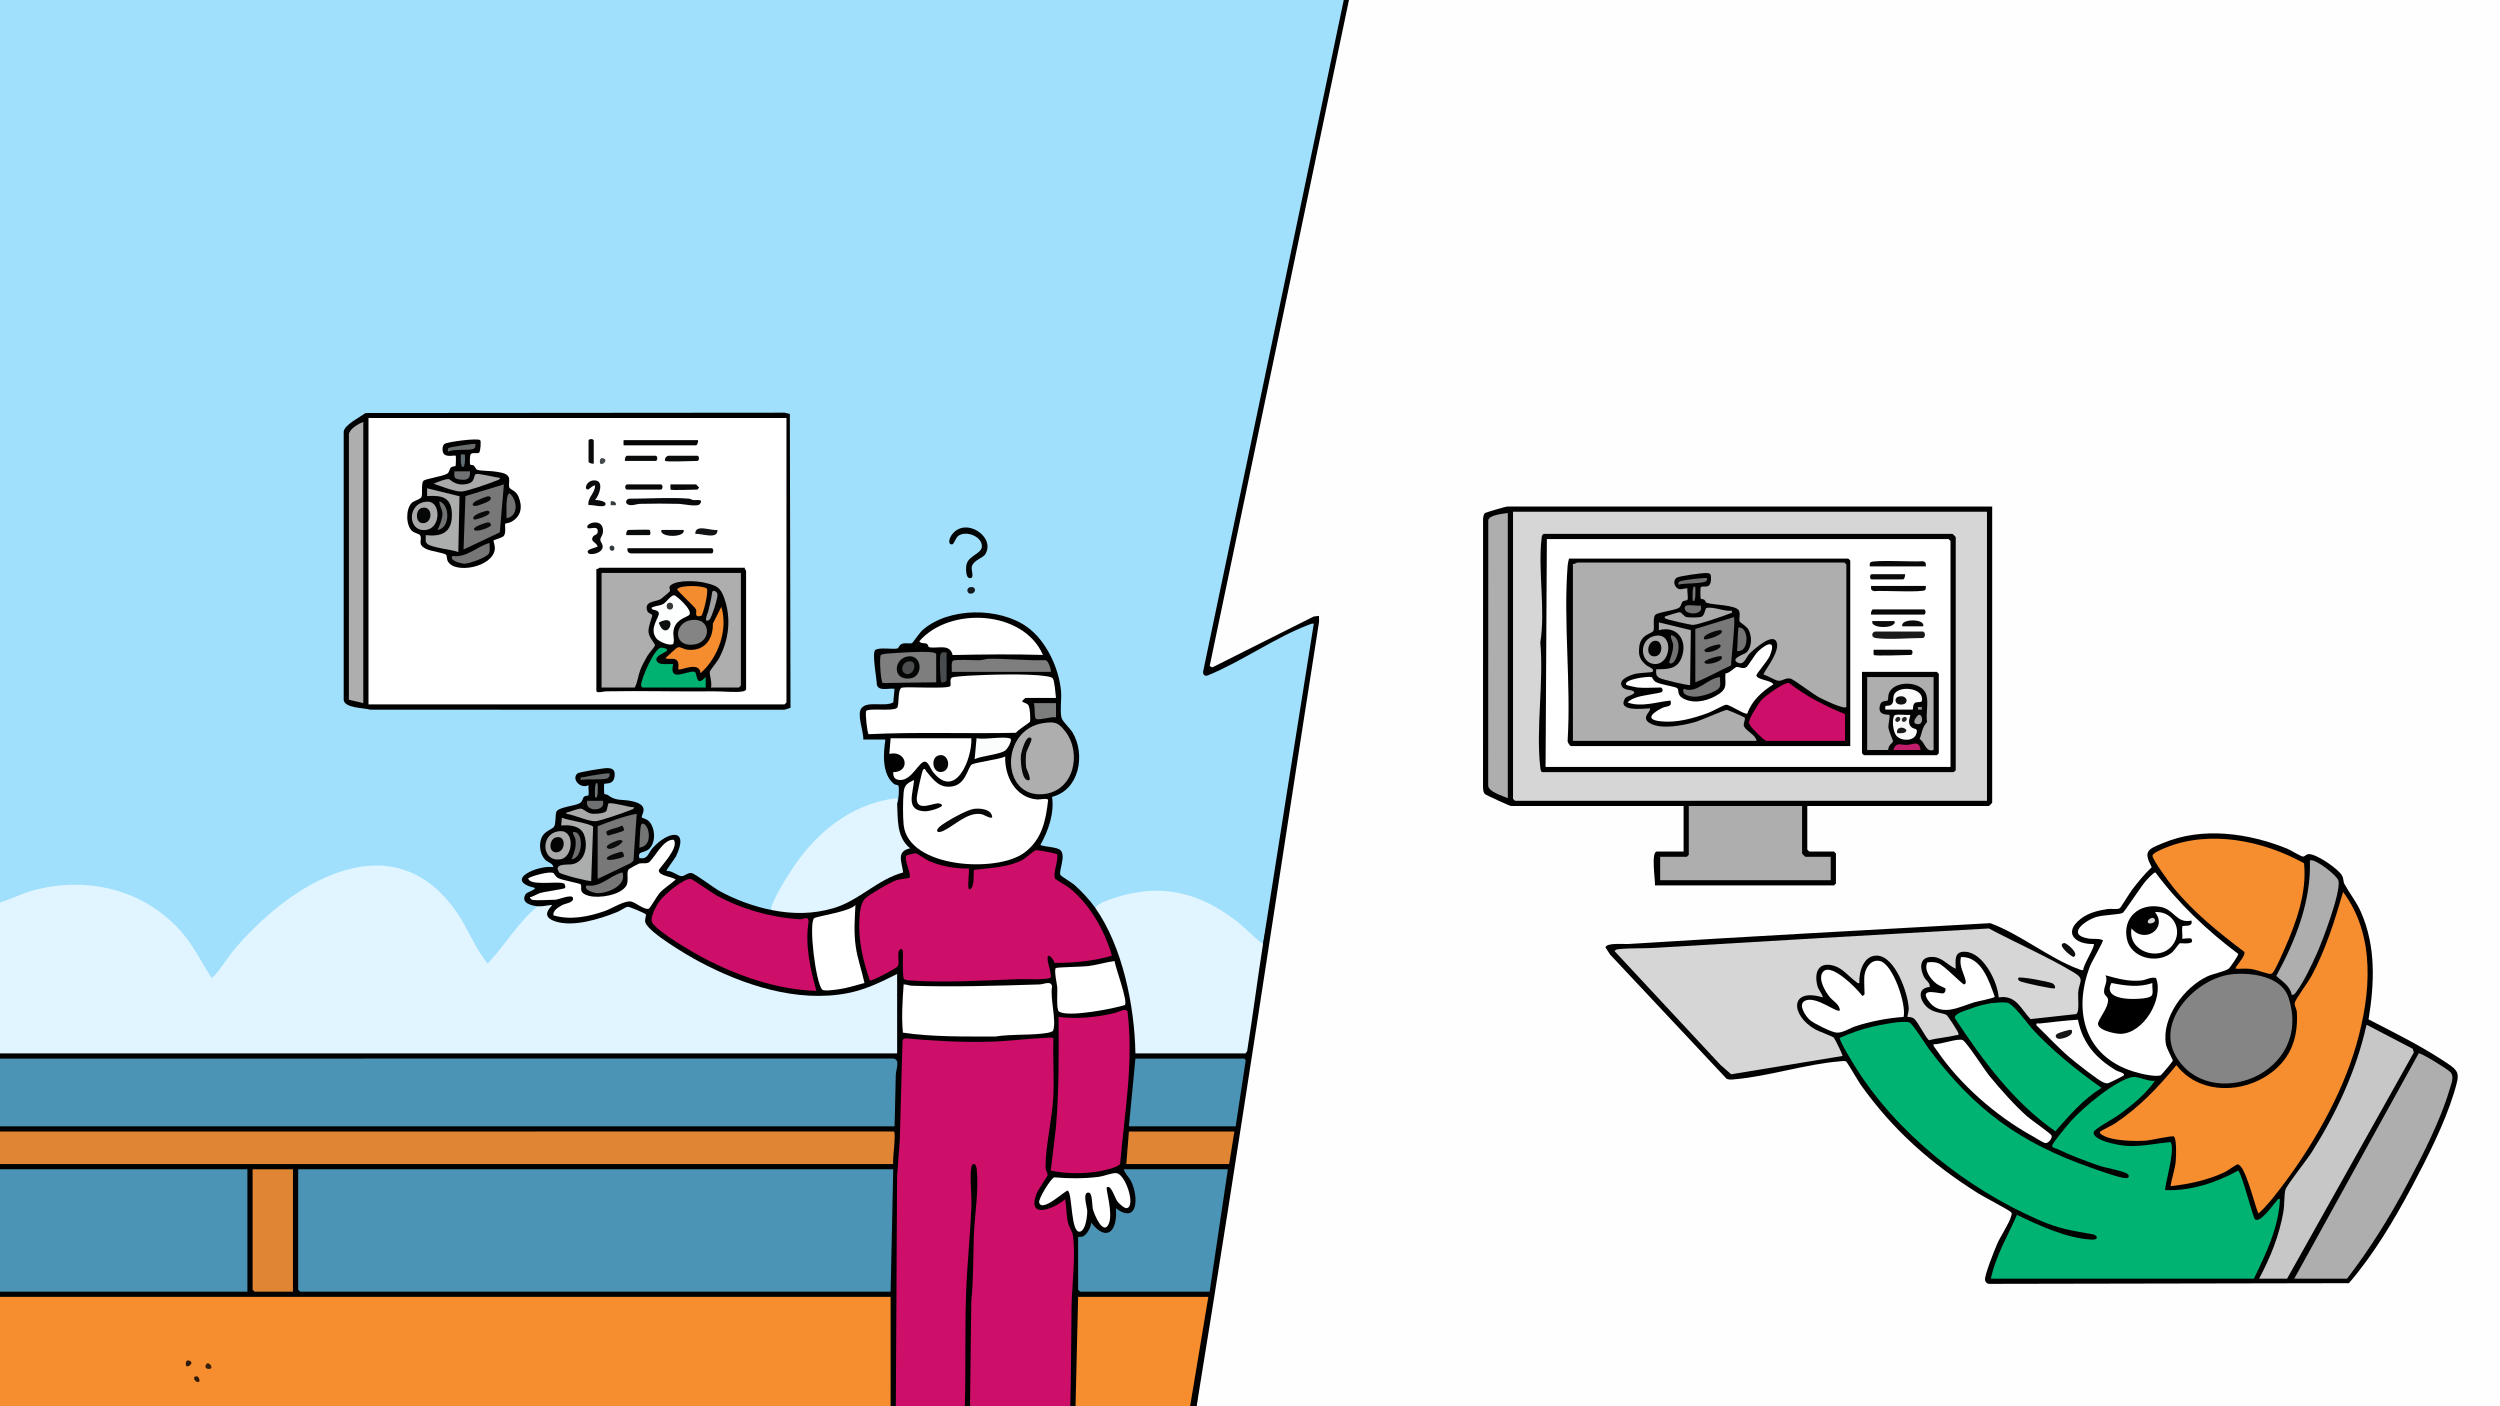 <?xml version="1.0" encoding="UTF-8"?>
<svg id="Layer_1" data-name="Layer 1" xmlns="http://www.w3.org/2000/svg" viewBox="0 0 3840 2160">
  <rect x="0" y="0" width="3840" height="2160" fill="#333333" stroke="none"/>
  <defs>
    <style>
      .cls-1 {
        fill: #070808;
      }

      .cls-2 {
        fill: #070707;
      }

      .cls-3 {
        fill: #c01d6a;
      }

      .cls-4 {
        fill: #f58c2e;
      }

      .cls-5 {
        fill: #0e0f0f;
      }

      .cls-6 {
        fill: #131b1e;
      }

      .cls-7 {
        fill: #010101;
      }

      .cls-8 {
        fill: #606e74;
      }

      .cls-9 {
        fill: #050606;
      }

      .cls-10 {
        fill: #2f1b09;
      }

      .cls-11 {
        fill: #d6d6d6;
      }

      .cls-12 {
        fill: #ce0f69;
      }

      .cls-13 {
        fill: #474c4f;
      }

      .cls-14 {
        fill: #232323;
      }

      .cls-15 {
        fill: #343637;
      }

      .cls-16 {
        fill: #f38c2e;
      }

      .cls-17 {
        fill: #727272;
      }

      .cls-18 {
        fill: #777;
      }

      .cls-19 {
        fill: #4b94b5;
      }

      .cls-20 {
        fill: #070708;
      }

      .cls-21 {
        fill: #f68d2e;
      }

      .cls-22 {
        fill: #030303;
      }

      .cls-23 {
        fill: #747475;
      }

      .cls-24 {
        fill: #08090a;
      }

      .cls-25 {
        fill: #969696;
      }

      .cls-26 {
        fill: #050506;
      }

      .cls-27 {
        fill: #0a0b0c;
      }

      .cls-28 {
        fill: #aaaaab;
      }

      .cls-29 {
        fill: #fbfcfc;
      }

      .cls-30 {
        fill: #aaa;
      }

      .cls-31 {
        fill: #e08533;
      }

      .cls-32 {
        fill: #00b272;
      }

      .cls-33 {
        fill: #090b0b;
      }

      .cls-34 {
        fill: #353b3e;
      }

      .cls-35 {
        fill: #757575;
      }

      .cls-36 {
        fill: #686b6c;
      }

      .cls-37 {
        fill: #a0a1a2;
      }

      .cls-38 {
        fill: #020101;
      }

      .cls-39 {
        fill: #7c7d7d;
      }

      .cls-40 {
        fill: #080909;
      }

      .cls-41 {
        fill: #090a0b;
      }

      .cls-42 {
        fill: #c7c7c7;
      }

      .cls-43 {
        fill: #797979;
      }

      .cls-44 {
        fill: #060606;
      }

      .cls-45 {
        fill: #00b373;
      }

      .cls-46 {
        fill: #020202;
      }

      .cls-47 {
        fill: #0b0c0c;
      }

      .cls-48 {
        fill: #070809;
      }

      .cls-49 {
        fill: #848484;
      }

      .cls-50 {
        fill: #6f6f6f;
      }

      .cls-51 {
        fill: #37200a;
      }

      .cls-52 {
        fill: #0b0b0b;
      }

      .cls-53 {
        fill: #fff;
      }

      .cls-54 {
        fill: #090a0a;
      }

      .cls-55 {
        fill: #acadad;
      }

      .cls-56 {
        fill: #333a3d;
      }

      .cls-57 {
        fill: #040404;
      }

      .cls-58 {
        fill: #a0e0fc;
      }

      .cls-59 {
        fill: #fafafa;
      }

      .cls-60 {
        fill: #6e7071;
      }

      .cls-61 {
        fill: #080808;
      }

      .cls-62 {
        fill: #4b4d4e;
      }

      .cls-63 {
        fill: #727779;
      }

      .cls-64 {
        fill: #101010;
      }

      .cls-65 {
        fill: #7e7e7e;
      }

      .cls-66 {
        fill: #e0f5ff;
      }

      .cls-67 {
        fill: #282828;
      }

      .cls-68 {
        fill: #858585;
      }

      .cls-69 {
        fill: #fefefe;
      }

      .cls-70 {
        fill: #434a4d;
      }

      .cls-71 {
        fill: #6a6d6e;
      }

      .cls-72 {
        fill: #080809;
      }

      .cls-73 {
        fill: #747474;
      }

      .cls-74 {
        fill: #d5d5d5;
      }

      .cls-75 {
        fill: #030404;
      }

      .cls-76 {
        fill: #a2a2a2;
      }

      .cls-77 {
        fill: #121314;
      }

      .cls-78 {
        fill: #787879;
      }

      .cls-79 {
        fill: #0a0a0a;
      }

      .cls-80 {
        fill: #fbfbfb;
      }

      .cls-81 {
        fill: #aeaeae;
      }

      .cls-82 {
        fill: #191919;
      }

      .cls-83 {
        fill: #787878;
      }

      .cls-84 {
        fill: #adadad;
      }

      .cls-85 {
        fill: #090909;
      }

      .cls-86 {
        fill: #1a1a1a;
      }

      .cls-87 {
        fill: #fdfefe;
      }

      .cls-88 {
        fill: #161616;
      }

      .cls-89 {
        fill: #0e0e0e;
      }

      .cls-90 {
        fill: #030505;
      }

      .cls-91 {
        fill: #737474;
      }

      .cls-92 {
        fill: #6d6f70;
      }

      .cls-93 {
        fill: #707172;
      }

      .cls-94 {
        fill: #767677;
      }

      .cls-95 {
        fill: #fdfdfd;
      }

      .cls-96 {
        fill: #060707;
      }
    </style>
  </defs>
  <path class="cls-69" d="M2072,0h1768v2160h-2002l6.67-57.74c59.48-384.12,118.6-767.94,177.37-1151.44-52.65,23.88-105.03,49.67-157.13,77.37-5.54,1.76-11.08-1.73-10.36-7.86L2067.65,1.66l4.35-1.66Z"/>
  <path class="cls-58" d="M2064,0l2.48,1.16c-70.87,344.45-142.29,688.74-214.26,1032.86,50.85-24.87,101.83-50.35,152.96-76.43,2.55-3.25,16.05-4.32,15.49-.51-24.07,164.74-48.75,329.5-80.68,492.92l-7.08-.3c-64.68-68.93-160.05-103.88-246.32-54.58l-4.61-1.12-5.45-.67c-13.68-19.49-31.88-33.67-50.93-47.2.42-11.45,1.12-22.97,2.08-34.56-6.91-5.4-16.15-8.32-27.74-8.75l-4.86-4.07c12.19-24.4,18.2-49.91,18.04-76.52,49.23-16.96,52.1-79.4,17.16-111.9-4.02-4.81-4.8-10.87-4.9-16.88,5.67-52.78-17.7-116.01-69.39-137.89-50.99-21.59-122.12-13.19-153.6,35.88-13.32-.27-15.92,1.42-25.42,8.93-10.15-.64-20.14-.26-29.95,1.15-2.07,2.46,2.86,50.21,5.08,51.58,8.07.57,16.07,1.42,23.98,2.56,3.38,14.75,2.27,31.71-17.16,30.19-22.42-3.69-33.86,1.13-34.31,14.47l5.29,31.6-3.92,4.09,2.25-4c6.7-1.25,28.73-1.8,31.75,4l3.53,3.5c-2.53,20.91-5.73,54.93,18.09,63.72,4.65,4.75,5.15,30.58-3.62,30.78-2.1-.46-3.64-1.65-4.45-3.56-91.51,12.71-151.93,89.56-187.55,167.56-1.24.78-2.5,1.49-3.85,1.94-17.74,6-91.73-32.84-111.6-49.8-8.07-6.53-11.12-6.19-19.9-.96-6.91,1.59-29.27-7.83-30.27-13.62,45.8-63.79,5.2-61.09-27.79-14.64-13.13,5.62-20.69-5.84-10.21-14.58,26.42-5.19,22.8-41.1.24-49.24,1.16-5.81,1.42-11.3.78-16.45-11.88-6.06-25.31-9.34-40.3-9.85-15.48-5.19-26.55-15.11-15.39-30.59,12.21,2.15,19.25-16.01,5.29-16.43-6.24-.19-39.02,4.94-43.8,7.4-6.43,3.31,6.24,16.64,13.16,11.76,8.52,3.01,8.96,23.32-2.34,23.7-6.19,10.7-17.64,16.74-34.36,18.13l-7.13,3.31c.17,11.13-2.37,20.2-7.63,27.2-18.94,7.27-22.62,27.35-10.66,42.45,20.54,11.72,14.94,18.7-6.86,19-6.59.48-37.03,11.42-24.69,18.15,18.18,6.4,22.38,11.85,1.97,20.81-5.32,8.65,6.31,11,13.08,12.03l2.26,4.27-2.65,7.47c-22.98,23.78-44.45,48.96-64.39,75.54-7.7,11.48-15.82,8.73-24.39-8.24l-27.91-49.97c-104.3-176.56-295.25-34.79-374.5,84.74-5.33,5.82-10.53,4.17-14.24-3.19-19.46-33.93-37.86-65.02-68.95-89.92-69.76-55.87-163.57-57.03-242.16-20.33l-6.81-2.12V0h2064Z"/>
  <path class="cls-66" d="M826,1392c4.14-6.1,27.4-9.44,24.03,2.27-2.64,2.84-8.33,9.45-4.28,12.77,23.88,19.58,91.05-3.23,115.89-17.67,12.31,1.2,39.79,7.93,33.22,24.14,2.04,14.42,60.36,49.44,75.26,56.88,96.34,48.04,198.75,83.34,299.95,25.12l7.93.49,4,1.85c.06,39.24.02,78.48-.11,117.75l-3.89,2.4c-.16,1.61-.79,4-1.93,4-452.09,1.31-921.37,1.31-1373.57,0l-2.51-4v-232c16.89-4.67,32.23-13.09,49.16-17.84,83.91-23.51,173.65-2.05,230.89,64.79,17.97,20.98,29.86,46.16,44.97,69.05,3.7.92,26.59-33.52,31.03-38.94,84.75-103.37,245.01-207.34,345.57-61.68,17.44,25.27,27.92,55,47.37,78.59,26.89-28.11,46.37-63.21,77-87.96Z"/>
  <path class="cls-21" d="M0,1992c.16-1.6.79-4,1.92-4,450.96-1.29,917.56-.5,1367.95,1.43l2.13,4.41v163.75s-4.01,2.41-4.01,2.41H0v-168Z"/>
  <path class="cls-7" d="M2072,0l-213.94,1023.03,4.01,2.11,155.87-78.2,8.05-.95.09,9.06c-63.05,401.58-122.69,803.79-188.08,1204.94h-10l-3.64-2.48c9.1-54.59,18.2-109.19,27.3-163.81l4.34-1.71-1.38,4h-196.19l-2.43-4,3.95,1.95c-1.3,54.56-2.6,109.14-3.9,163.74l-4.06,2.31h-8c-.92-4.64-1.76-9.28-2.33-13.96s-1.08-9.29-1.07-13.93c.13-67.56.91-134.77,5.02-201.04.97-18.85-.56-35.31-8.95-51.65-1.42-10.11-2.9-19.94-4.45-29.48-55.82,34.61-57.35-9.71-26.82-45.59-4.31-13.03-4.74-27.26-1.29-42.69,9.96-54.02,12.21-110.1,9.3-163.95-73.56,6.56-148.2,9.69-222.33,1.23-9.31,184.24-11.44,371.31-11.07,558.61l-4.01,2.45h-8v-168.01s-1368,.01-1368,.01v-8l1.4-4h376.12l2.47,4-4-1.39v-184.18l4-2.43-1.4,4H2.47l-2.47-4v-8l1.93-4h1364.47c1.93-1.29,5.04-40.8,3.27-42.03l-1367.16.03-2.52-4v-8l1.92-4h1368.2c.52-31.82,1.43-65.61,3.64-95.27-456.55-.97-913.63-1.21-1371.25-.73l-2.51-4v-8h1378v-122c-24.66,12.43-48.08,23.98-75.59,29.41-77.86,15.36-161.58-12.49-229.76-49.07-16.77-9-75.03-43.17-81.22-58.95-2-5.1,1.94-10.92.36-13.17-.88-1.24-25.24-11.92-27.81-11.39-3.64.75-11.36,6.23-16.05,8.1-26.68,10.64-67.86,23.83-95.91,14.04-24.48-8.54-2.7-23.97-4.02-24.96-7.59.5-14.15,2.63-22,1.98-9.72-.8-26.27-4.83-18.98-17.99,2.29-4.12,12.64-5.59,14.96-9.98-50.24-12.1,5-35.92,28-32.04-.72-6.39-8.18-6.56-13.05-11.93-7.96-8.77-9.6-24.05-4.48-34.61,4.3-8.87,16.47-12.2,18.52-15.48,3.08-4.91,1.76-17.04,3.43-22.57,2.35-7.78,28.68-9.21,36.21-13.79,4.76-2.9,3.92-7.3,6.41-9.66,2.13-2.03,6-1.53,6.67-2.24,1.47-1.56-.35-12.35.3-15.72-11.77,6.52-26.95-8.96-17.02-18.04,2.29-2.09,40.91-8.32,46.06-8.16,9.1.28,12.11,3.83,10.92,13.02-1.74,13.37-14.37,9.77-15.86,11.26-.55.55-.39,14.97.25,15.61s3.88.26,5.43,1.53c11.92,9.82,22.02,6.08,36.68,9.32,30.21,6.69,12.82,21.77,15.58,25.34.34.45,6.72,1.92,10.08,5.01,10.86,10.01,11.88,34.63-.19,44.01-7.28,5.66-16.61,1.94-13.92,13.07,13.04,2.78,13.68-7.78,20.04-14.95,23.67-26.66,57.51-32.44,36.32,12.32-1.7,3.6-15.71,21.16-14.36,22.62,7.45-1.39,17.5,7.89,22.99,7.87,4.58-.01,9.72-5.79,15.2-4.84s33.7,22.47,42.46,27.33c24.31,13.49,54,24.36,81.34,29.66l7.73-2.67c57.84,11.71,108.2-7.7,153.84-41.69,11.55-7.98,23.86-13.16,36.93-15.53-6.18-11.51-8.56-29.47,5.42-37.22-14.27-16.17-16.64-42.59-15.76-63.45l3.84-3.44c2.57-5,3.36-22.36,2.13-26.76-.54-1.92-4.99-1.4-7.13-3.16-18.54-15.2-16.26-46.38-13-68.08h-34c.74-12.68-10.21-37.93-2.94-47.96,8.8-12.14,36.13-1.63,49.06-9.19l1.87-20.84c-8.48-1.43-23.84,4.4-27.1-5.9-.06-8.78-7.97-49.72-2.45-53.69,6.46-4.65,27.01-.46,34.13-2.39,1.98-.54,2.44-5.59,7.27-7.17,5.3-1.73,10.51.14,14.75-.81,1.26-.28,11.65-15.92,16.35-20.09,40.02-35.54,118.19-35.57,160.88-4.79,29.11,20.99,48.55,62.62,51.93,98.07,1.16,12.23-1.97,30.69.73,41.27,1.46,5.71,13.38,16.44,17.15,22.85,19.94,33.87,10.42,88.03-31.65,98.66,3.71,25.15-5.65,51.93-17.98,73.95,7.19,3.14,25.97,2.89,30.97,8.05,8.84,9.13-3.32,31.67-.09,37.94,1.1,2.14,17.05,11.47,21.14,15.01,10.78,9.32,23.75,23.44,31.98,35.02,1.56.45,3.08.98,4.46,1.74,15.03,8.33,38.22,76.68,43.6,96.1,5.68,20.48,23.69,107.27,16.52,122.2-.68,1.41-1.6,2.7-2.59,3.96-.01-1.56.41-3.97,1.38-4,49.15-1.28,103.06-1.61,152.28,0,7.83-1.37,12.94-.03,15.34,4l-2.08-1.67c7.32-49.76,15.37-100.36,24.14-151.78l4.94-14.55c25.65-163.99,51.9-328.06,78-491.98-2.85-.56-4.91.64-7.41,1.57-50.71,19-103.56,56.65-154.55,77.53-5.04,2.38-8.68-.37-7.97-5.86L2064,0h8Z"/>
  <path class="cls-19" d="M0,1626l1371.1-.1c12.63.32,5.08,16.74,4.82,25.01-.83,26.35-.91,52.77-1.91,79.09H0v-104.01Z"/>
  <path class="cls-12" d="M1376,2160l1.92-353.08,4.16-55.84,4.21-153.8,3.8-2.45c42.79,3.97,85.96,6.3,129,5.25,29.85-.73,60.08-4.9,89.85-6.17,2.34-.1,8.81-.77,9.1,1.24-1.02,29.19,1.25,58.66-.06,87.83-1.57,34.84-12.24,77.52-12.01,110.04.03,4.59,3.48,9.31,3.25,11.98-.14,1.69-14.51,21.94-16.96,28.26-15.69,40.4,26.36,23.94,43.72,8.74,2.32,11.92,1.65,24.63,4.57,36.45,1.67,6.74,6.43,13.01,7.33,18.67,4.8,30.34-1.5,78.38-1.98,109.8-.78,51.03-.54,102.08-1.9,153.08h-154l-3.97-1.43c1.21-23.58-.13-23.1-4.03,1.43h-106Z"/>
  <rect class="cls-19" y="1796" width="380" height="188"/>
  <path class="cls-31" d="M0,1738l1372.85-.03c4.3.64-2.51,44.23-.84,50.05H0v-50.01Z"/>
  <polygon class="cls-21" points="1652 2160 1656 1992 1856 1992 1828 2160 1652 2160"/>
  <path class="cls-38" d="M1490,2160h-8c1.52-57.56,0-115.54,1.92-173.08,1.47-44.35,6.39-89.37,8.16-133.84.7-17.47-2.86-44.44-.07-60.07,1.37-7.68,7.13-6.59,8.08,1.89,3.71,33.2-2.89,68.81-4.18,102.01-1.31,33.94-.49,68.35-4,102l-1.92,161.08Z"/>
  <path class="cls-7" d="M3638.12,1565.82c37.61,19.32,76.11,38.4,111.71,61.35,28.79,18.56,29.56,18.74,19.09,52.76-14.31,46.49-40.93,98.99-63.88,142.12-27.61,51.9-58.74,104.3-97.08,148.92l-552.96,1.04c-3.21-.23-5.33-2.77-5.98-5.77-1.4-6.49,14.82-46.81,18.63-55.58,5.03-11.56,19.01-32.51,21.5-42.63.56-2.3,1.54-3.59-.03-6.04s-43.6-24.5-50.95-29.15c-72.24-45.74-130.01-96.37-179.8-166.2-3.91-5.49-20.92-35.12-22.77-36.2-2.45-1.43-7.33-.4-10.33-.15-51.41,4.17-109.1,23.02-160.52,27.48-4.29.37-8.62,1.15-12.72-.8l-179.05-190.93-6.94-10.87c1.65-7.57,28.09-4.74,34.94-5.17,185.12-11.68,370.25-21.54,556.07-32.03,45.02,16.32,91.52,54.39,135.51,70.49,2.42.88,4.64,2.18,7.35,1.5-.55-7.1,19.1-37.1,16.08-39.94-28.53.85-47.65-17.33-19.83-38.84,11.8-9.12,26.53-12.72,41.07-14.93,5.44-.83,14.93,1.17,18.79-1.21,1.47-.91,15.51-24.09,19.18-28.82,9.24-11.93,18.8-23.82,29.86-34.17-13.44-25.19-5.74-27.45,16.97-37,60.93-25.62,131.63-15.55,191.31,8.62,5.38,2.18,20.47,11.74,23.99,11.99,2.57.18,4.84-3.19,7.8-3.66,11.54-1.81,45.77,22.29,51.78,32.1,3.26,5.31,2.13,10.04,4.2,13.8,8.04,14.65,18.2,26.88,25.22,42.78,23.27,52.68,20.95,109.39,11.78,165.17Z"/>
  <path class="cls-7" d="M3060,778v455c0,.35-4.65,5-5,5h-279v67c0,.21,2.79,3,3,3h38c.21,0,3,2.79,3,3v46c0,.21-2.79,3-3,3h-275c.85-7.19-6.6-52,3-52h41v-70h-265c-2.17,0-37.89-16.53-39.59-17.88-3.41-2.74-3.17-7.17-3.49-11.03l.08-412.12c.45-3.06.44-7.14,3.37-9.1,1.53-1.03,31.88-9.86,33.63-9.86h745Z"/>
  <path class="cls-89" d="M3170.98,1448.48c2.68-.27,24.11,16.36,13.99,21.51-5.01-1.54-27.19-20.16-13.99-21.51Z"/>
  <path class="cls-66" d="M1940,1450c-8.57,54.77-15.68,109.85-24.37,164.63l-2.63,3.37h-169c-1.18-72.06-19.64-164.34-62-224,7.13-7.58,20.27-11.68,30.08-14.92,71.15-23.51,131.41-8.23,188.87,36.98,13.55,10.66,24.94,23.94,39.05,33.95Z"/>
  <path class="cls-7" d="M561.42,634.42l643.7-.53,8.08,1.92,1,451.39-9.08,2.92-636.19-.04c-10.55-3.01-39.55-2.3-41.03-14.97v-412.21c1.39-10.63,24.98-22.03,33.53-28.48Z"/>
  <path class="cls-66" d="M1186,1398c-2.86-3.46-1.09-5.38.2-8.68,6.11-15.64,18.55-36.02,27.76-50.36,37.53-58.45,91.68-104.25,163.01-112.99,1.95.08.91,5.87,1.03,8.03,1.31,24.39-1.24,51.82,19.99,69.01-21.98,4.83-12.63,20.83-10.8,37.08-40.22,10.98-67.19,43.17-107.2,54.91-31.41,9.22-62.06,9.2-93.99,3.01Z"/>
  <path class="cls-90" d="M1479.52,810.43c20.68-2.99,46.22,19.26,34.26,40.34-3.84,6.77-17.98,9.06-20.97,19.17-1.56,5.27,3.95,16.79-1.83,18.04-8.09,1.75-7.54-15.54-6.5-20.53,3.01-14.49,23.54-16.5,23.69-28.4.19-15.08-24.26-24.67-36.12-16.01-4.06,2.97-6.76,12.41-9.06,12.96-10.73,2.54-3.45-22.67,16.54-25.56Z"/>
  <path class="cls-6" d="M1489.21,902.19c9.42-2.94,11.52,7.3,3.44,9.5-7.26,1.97-9.16-7.71-3.44-9.5Z"/>
  <path class="cls-10" d="M286.01,2097.99c-.86-.86-1.93-10.53,4.97-7.97,7.71,2.86-1.68,11.26-4.97,7.97Z"/>
  <path class="cls-51" d="M323.99,2101.99c-.86.86-10.53,1.93-7.97-4.97,2.86-7.71,11.26,1.68,7.97,4.97Z"/>
  <path class="cls-10" d="M305.99,2121.99c-3.86,3.86-12.35-6.35-4.96-7.98,4.21-.93,6.41,6.52,4.96,7.98Z"/>
  <path class="cls-19" d="M1372,1796l-4,188H461c-.21,0-3-2.79-3-3v-185h914Z"/>
  <path class="cls-12" d="M1623.74,1312.25c2.43,9.52-7.35,30.21-2.76,37.78.71,1.17,18.67,11.32,23.04,14.95,31.09,25.81,52.54,64.49,63.91,102.94-28.25,8.49-58.88,11.15-87.97,11.11-2.63-7.75-12.73-18.33-10.63-3.43,1.14,8.1,5.04,16.67,4.82,25.21-1.31,4.99-42.02,2.83-49.23,3.11-52.28,2.08-113.99,5.75-166,2.17-2.46-.17-10.34-.62-10.99-3.42-1.72-7.32-.95-30.57-.94-39.68,0-1.86-.67-6.58-3.95-4.97-6.5,3.2-.47,20.04-4.04,25.97-2.03,3.37-40.54,23.83-42.96,22.02-10.21-29.84-17.79-61.12-16.01-92.99.58-10.42,1.44-25.74,8.99-33.01,6.64-6.41,38.82-25.08,47.91-28.08,4.38-1.44,19.61-2.96,20.17-3.82,3.35-5.15-9.02-27.45-4.83-33.86.41-.62,12.68-3.99,14.45-3.7,1.95.32,15.05,9.66,19.94,11.81,18.88,8.31,40.83,12.08,61.37,11.63,1.53,4.04-3.19,32.16,1.01,32.03,8.84-.83,5.66-28.46,7.07-29.93,24.76-3.19,51.22-3.39,73.98-15.01,6.18-3.15,17.49-14.56,21.03-15.12,3.46-.54,31.73,4.9,32.63,6.29Z"/>
  <path class="cls-19" d="M1886,1796l-28,188h-199c-.21,0-3-2.79-3-3v-81c0-.4,5.04.39,7.88-1.06,5.93-3.03,12.12-14.18,12.14-20.94,25.29,31.94,40.93,10.83,38-22,33.72,25,35.14-16.87,23.73-40.75-3.37-7.07-9.46-12.06-11.75-19.25h160Z"/>
  <path class="cls-12" d="M1613.99,1797.97l8-66.98c4.81-56.21,4.24-112.58,4-169,28.5,3.63,57.36.62,85.27-5.73,6.98-1.59,20.04-9.64,20.75-1.27,9.35,77.78-4.78,155.06-11.46,232.56-2.84,6.09-30.02,11.38-37.57,12.43-22.6,3.12-46.74,2.84-68.99-2Z"/>
  <path class="cls-53" d="M1543.99,1162c-1.02,30.62,15.86,63.27,49.05,65.99,4.21.35,16.59-2.69,16.87.97-3.59,31.93-9.58,60.98-36.91,81.03-42.36,31.08-177.84,23.47-185.01-42.98-1.29-11.97-1.23-37.99.02-50.01,1.24-11.9,6.02-14.07,15.97-19.01-1.16,20.48-14.27,47.33,17.02,48.16,7.48.2,36.63-8.27,21.8-12.05-7.98-2.04-35.8,14.63-34.65-8.8.24-4.97,7.97-41.5,9.88-43.31,3.13-2.97,3.68,1.52,4.55,2.54,11.23,13.02,19.77,26.73,40.32,23.35,20.77-3.42,23.57-29.14,29.56-33.43,4.79-3.43,42.79-7.91,51.53-12.45Z"/>
  <path class="cls-12" d="M1253.99,1521.99c-60.01-1.8-121.39-23.05-174.04-50.95-16.73-8.86-69.52-39.5-78.07-53.94-4.42-7.46,6.99-27.33,12.12-34.1,6.67-8.8,36.16-34.03,46.88-33.02,2.68.25,32.45,21.38,39.08,25.06,38.59,21.39,84.93,34.38,129.04,36.97,4.77.28,11.85-5.85,13.1,3.05-5.91,35.96,2.32,72.46,11.9,106.93Z"/>
  <path class="cls-53" d="M1622,1072h-47c-.35,0-4.96,4.65-4.96,5,.02,2.11,7.35,2.57,9.65,6.31,2.46,3.99,3.42,20.77,2.34,25.28-.32,1.33-19.13,12.81-21.45,17-75.4,1.63-151.16-1.51-226.31,2.13-2.18-1.37-5.31-30.45-4-35.44,3.25-5.21,39.72.68,47.28-4.71,4.41-3.15.35-28.81,7.7-31.33,10.12-1.81,71.5,2.44,74.48-2.53,1.76-2.95-2.3-11.59,3.54-13.46,2.37-.76,19.4-2.11,23.65-2.35,29.27-1.7,92.26-3.58,119.54.63,2.82.44,8.99,1.39,10.56,3.44,3.12,4.07,4.03,23.78,4.98,30.02Z"/>
  <path class="cls-53" d="M1388.01,1512.01c4.44.03,8.4,1.93,12.9,2.08,64.28,2.14,131.96-.03,196.17-2.01,6.63-.2,17.19-6.31,18.92,2.92-3.49,17.94,6.95,51.91,1.72,67.72-1.16,3.51-16.05,4.83-20.74,5.26-22.52,2.07-45.62.57-67.9,4.1-47.39-.12-95.84.93-142.21-5.96-2.31-24.59-.57-49.52,1.14-74.12Z"/>
  <path class="cls-19" d="M1898,1730h-164l10-104h167c.67,0,3.18,2.61,2.18,4.09l-15.18,99.91Z"/>
  <path class="cls-31" d="M450,1796v188h-59c-.21,0-3-2.79-3-3v-185h62Z"/>
  <path class="cls-53" d="M817,1382c-.72-.18-3.51-3.3-3-3.98,5.43-.86,9.78-4.36,14.92-6.1,7.24-2.46,38-6.27,39.07-7.95.59-.94.14-4.69-.88-6.08-4.13-5.61-45.92,2.63-54.15-5.85-3.19-3.29-1.04-3.16,1.56-4.47,6.04-3.03,30.67-9.63,35.46-6.58,2.27,1.44,2.39,5.31,7.96,8.07s32.7,7.83,33.81,9.19c3.49,4.29-5.19,13.02,13.16,17.84,15.5,4.07,47.96-1.06,56.87-15.31,4.98-7.96-.67-20.4,4.19-25.81.59-.66,14.64-8.28,15.5-8.5,4.77-1.22,9.86.57,14.51-1.49,7.35-3.25,22.16-37.03,38.99-35.01,8.9,12.76-23.02,43.45-23.05,47.02-.07,8.42,20.64,9.6,26.06,13.99-8.17,7.35-17.6,12.67-25.01,20.99-3.74,4.19-14.7,23.3-16.32,23.82-6.92,2.22-19.59-9.06-26.61-10.89-10.02-2.61-30.15,10.69-41.53,14.61-25.26,8.69-52.36,14.14-78.52,6.46-1.07-7.26,7.6-12.46,13.36-15.62,5.2-2.86,18.74-3.72,16.63-11.34-1.69-6.1-22.52,2.98-26.98,2.98-8.63,0-29.38,1.67-36,0Z"/>
  <polygon class="cls-31" points="1896 1738 1888 1788 1730 1788 1734 1738 1896 1738"/>
  <path class="cls-81" d="M1603.52,1110.52c17.04-2.32,21.99-.69,32.44,12.53,26.28,33.26,13.88,92.08-33.17,96.74-65.88,6.51-67.42-100,.73-109.27Z"/>
  <path class="cls-53" d="M1601.99,1005.99c-46.47-1.42-92.26-.79-138.76.14-4.2-18.59-24.42-9.05-35.83-12.08-2.01-.53-1.94-4.06-3.39-4.96-3.52-2.2-9.11.32-11.97-4.08,46.73-53.9,160.03-47.93,189.95,20.99Z"/>
  <path class="cls-53" d="M1327.84,1509.84c-13.49,3.53-27.17,8.11-41.08,9.92-5.1.66-21.23,3-23.81.3-10.15-10.65-21.04-101.17-12.5-109.6,3.08-3.04,55.6-10.26,63.53-20.45-1.09,21.83-2.65,40.86.28,62.74,2.62,19.58,9.48,37.95,13.59,57.09Z"/>
  <path class="cls-53" d="M1711.92,1476.08c1.33,10.36,20.9,61.82,15.88,67.73-18.08,5.57-87.9,19.43-101.35,9.78-4.15-2.98-2.05-29.69-2.46-36.56-.34-5.69-5.6-27.83-2.07-30.11,2.06-1.34,41.16-1.98,49.06-2.94,13.85-1.69,27.19-5.96,40.95-7.89Z"/>
  <path class="cls-53" d="M1700.01,1824.01c-1.99,2.02,10.19,39.74,2.98,55.97-8.25,18.54-22.35-14.29-24.51-23.46-1.02-4.34-.49-23.35-5.51-24.51-11.29-2.6-3.29,22.14-3.01,27.02.44,7.56-2.24,31.28-11.25,32.81-14.45,2.46-11.21-59.52-18.68-62.96-3.1-1.43-39.81,34.75-43.91,17.97-1.26-5.17,17.5-36.71,23.29-38.45,22.47,1.96,44.91,2.03,67.35-.64,7.61-.91,22.15-6.63,28.14-5.81,14.21,1.94,30.03,51.16,15.82,53.76-3.94.72-12.34-7.56-14.7-10.72-2.94-3.95-10.11-26.94-16-20.98Z"/>
  <path class="cls-53" d="M1492,1134c1.46,30.91-24.07,95.48-58.82,51.82-3.49-4.38-7.38-15.5-12.22-15.96-9.17-.89-20.01,28.34-37.9,28.24-8.08-.05-11.41-4.03-11.06-12.09,27.07.08,21.08-34.33-6-28.01l2.01-24h124Z"/>
  <path class="cls-78" d="M918,1269c19.14-7.21,39.65-15.32,59.99-19l-4.99,72.01-4.28,3.72-50.73,24.27v-81Z"/>
  <path class="cls-65" d="M1438,1048l-82.14,1.13c-3.18-2.26-5.67-41.26-2.7-43.35,3.15-1.23,6.37-1.62,9.75-1.87,16.96-1.22,52.67-3.83,68.19-2.01,2.02.24,6.9.91,6.9,3.1v43Z"/>
  <path class="cls-65" d="M1613.99,1031.99l-152,.02c.51-4.35-1.64-14.69,1.88-17.14s33.76-.47,41.21-.79c4.73-.21,9.12-2.1,13.84-2.16,28.81-.39,57.27,2.98,86.09,2.08,5.57-.81,10.2,16.86,8.99,17.99Z"/>
  <path class="cls-55" d="M861.99,1268.01l1.04-12.04c7.71,3.84,44.91,8.87,48.01,13.99l-2.98,83.17c-2.09,1.45-47.08-9.96-49.14-13.03-9.69-14.43,12.97-11.47,19.61-12.57,20.59-3.41,25.04-28.71,18.51-45.56-5.36-13.82-22.4-15.23-35.04-13.96Z"/>
  <path class="cls-29" d="M1551,1134c5.67,1.42-3.63,16.69-7.09,18.91-10.08,6.45-35,7.72-46.88,13.12l2.97-32.03c13.92,2.31,38.56-3.12,51,0Z"/>
  <path class="cls-28" d="M974,1240.02c-.53,3.37-3.99,3.52-6.42,4.55-8.44,3.57-45.69,16.41-52.85,16.81-10.77.6-32.92-9.8-44.7-11.4-.59-2.69,2.08-2.25,4-2.93,3.46-1.21,14.53-4.93,17.22-5.05,5.3-.23,9.76,6.84,17.97,7.84,4.91.6,18.79-.3,21.79-3.84,2.34-2.76,2.1-11.85,4.16-12.13,8.49-1.12,28.99,5.8,38.84,6.15Z"/>
  <path class="cls-30" d="M861.34,1276.65c21.62-.44,19.11,40.1-.46,43.23-30.27,4.85-31.68-42.59.46-43.23Z"/>
  <path class="cls-18" d="M955.99,1340.01c7.53,20.33-23.65,32.57-38.85,31.85-4.9-.23-21.69-5.13-16.13-11.87,21.43,3.83,35.58-15.12,54.98-19.98Z"/>
  <path class="cls-39" d="M1622,1080v22.01c-6.62-2.37-30.14,6.69-31.72.72-1.53-5.81-.39-16.1-2.28-22.73h34Z"/>
  <path class="cls-13" d="M1454,1002v43c0,2.03-6.55,4.21-7.98,3-2.11-1.77-2.73-33.99-2.12-39.1.89-7.36,2.73-7.34,10.1-6.9Z"/>
  <path class="cls-91" d="M982.01,1301.99c.48-10.09.82-21.08,1.89-31.09,1.26-11.79,9.25-3.33,11.21,2.99,3.77,12.18,1.34,26.23-13.1,28.1Z"/>
  <path class="cls-92" d="M878.01,1319.99c3.98-10.82,7.56-18.79,5.88-30.9-.51-3.68-7.63-12.24-.87-11.12,13.8,2.28,12.11,40.23-5.01,42.02Z"/>
  <path class="cls-60" d="M926.01,1230c5.59,17.44-29.47,17.65-24.02,0h24.02Z"/>
  <path class="cls-36" d="M935.99,1188.01c1.13,1.08.2,6.58-3.3,7.67-8.31,2.59-30.65.47-40.68,2.3-.94-5.69,1.18-3.34,4.61-4.27,4.85-1.32,37.93-7.08,39.37-5.71Z"/>
  <path class="cls-63" d="M917.99,1204.01c.23,1.26,1.31,26.94-3.98,19.98-.23-1.26-1.31-26.94,3.98-19.98Z"/>
  <path class="cls-45" d="M3058,1964c7.24-35.07,26.13-65.61,40.03-98,34.6,16.54,75.98,36.05,114.91,38.07,11.48.6,8.71-6.84,2.04-8.05-33.6-6.1-51.5-8.25-83.7-22.3-110.19-48.08-217.33-132.46-281.33-234.67-3.71-5.93-25.95-42.01-23.88-44.95,16.47-7.2,32.28-13.07,49.9-17.12,12.22-2.8,45.96-9.68,56.61-6.56,4.98,1.46,25.32,34.34,30.63,41.37,70.23,93.11,138.95,143.57,249.75,182.25,10.6,3.7,43.5,15.69,52.5,15.61,4.96-.04,6.46-4.26,1.16-7.27-7.73-4.39-32.89-8.57-43.7-12.3-19.82-6.85-44-16.18-62.83-25.19-1.94-.93-9.11-2.07-7.89-5.66,1.85-5.44,24.37-32.31,29.75-38.28,17.45-19.4,68.5-62.49,93.57-66.59,8.92-1.46,24.33,7.37,34.48,5.66-14.67,21.37-37.33,39.42-58.56,54.42-6.28,4.44-35.11,19.99-35.59,24.6-1.37,13.29,39.07,20.15,49.18,20.93,23.28,1.78,45.75-3.67,68.73-5.73,8.85,9.91-10.46,71.06-7.77,73.77,39.45,1.49,77.85-11.42,111.98-30,7.04,8.75,22.52,73.12,25.95,75.14,8.76,5.15,27.33-22.75,32.45-27.77,1.75-1.72,1.68-4.39,5.62-3.36-2.06,44.09-21.39,83.14-39.99,121.99h-404Z"/>
  <path class="cls-11" d="M3070,1532c-1.78-24.26-23.51-68.52-51.07-70.08-17.69-1-15.29,12.87-14.94,26.07-13.8-6.17-22.01-19.6-38.99-18.07-17.33,1.56-15.92,17.74-10.03,30.11,3.09,6.49,9.82,8.75,9.03,15.95-22.05,1.9-14.31,24.32-.66,33.68,9.01,6.18,21,6.11,26.6,9.4,1.67.98,17.61,25.25,18.09,27.92.8,4.39-.92,2.44-3.03,2.98-13.01,3.31-28.42,4.27-41.7,7.81-4.22-1.21-17.28-28.32-23.13-32.94-4.44-3.51-9.8-2.48-10.19-2.84-.63-.59,2.01-9.36,1.88-12.66-.92-23.44-20.87-80.79-48.86-81.51-20.66-.53-27.91,25.15-27.02,42.17-3.03.82-3.32-.79-5.02-1.96-10.28-7.12-20.16-20.44-33.53-24.46-23.68-7.13-31.2,9.18-26.07,30.07,1.73,7.04,6.96,11.71,8.62,18.36-51.62-15.4-49.8,27.45-12.02,49.04,5.79,3.31,27,10.68,28.98,13.02.99,1.18,14.21,26.92,13.05,27.93l-170.89,28.07-16.13-14.03-162.93-175.03c1.9-2.9,3.84-2.77,6.86-3.1,17.18-1.87,36.81-.87,54.08-1.92,171.11-10.39,342.2-20.23,513.9-29.85,42.27,22.61,89.57,43,130.46,67.54,17.87,10.72,7.9,13.68,6.7,31.37-.47,6.89,2.49,30.69-3.37,32.63l-69.8,7.68c-15.16-16.13-22.27-37.52-48.86-33.35Z"/>
  <path class="cls-21" d="M3334.01,1821.99c1.86-13.07,6.86-25.79,7.96-39.02.59-7.08,1.59-33.42-2.86-37.21-2.36-2-35.63,5.73-42.13,6.21-16.84,1.26-53.19.71-67.5-8.45-1.74-1.11-5.34-2.87-3.46-5.49.75-1.05,18.51-9.64,22.62-12.41,37.82-25.45,65.64-54.63,94.38-89.62,31.66,41.68,91.63,44.4,134.83,18.83,37.66-22.29,52.54-56.32,50.17-99.85-.29-5.25-4.4-10.78-3.2-15.07,1.6-5.71,20.84-31.9,25.53-40.58,21.96-40.71,35.73-85.11,48.65-129.33,50.55,67.83,42.55,157.36,20.44,234.42-22.53,78.5-68.84,159.01-118.64,223.36-9.87,12.76-19.75,25.36-31.79,36.17-5.7-10.99-19.85-74.6-31.98-75.48-1.89-.14-15.87,10.08-19.67,11.87-26.13,12.3-54.73,18.46-83.34,21.64Z"/>
  <path class="cls-21" d="M3434.01,1487.99c-2.41-2.09,16.44-19.71,13.14-25.98-39.03-29.52-78.09-60.93-109.09-99.07-5.93-7.3-31.18-41.52-31.82-48.31-.41-4.33,15.08-10.44,19.23-12.16,68.47-28.38,150.76-11.31,213.55,23.5,4.69,44.88-12.17,91.46-30.09,131.96-2.92,6.6-14.21,32.61-17.93,36.11-1.33,1.25-1.81,1.86-3.87,1.92-4.14.12-22.21-6.74-30.39-7.7-7.52-.88-15.2.08-22.73-.27Z"/>
  <path class="cls-53" d="M3229.99,1444.02c-7.41-3.07-15.08-1.21-22.52-2.49-33.91-5.85-5.5-27.33,12.1-32.95,10.54-3.37,36.38-3.66,41.04-6.46,2.59-1.56,28.61-41.49,35.44-49.06,2.28-2.53,12.06-13.54,14.73-12.97,35.6,48.02,79.36,89.25,127.08,125.12.57,2.35-12.4,21.01-14.8,22.86-4.83,3.72-24.22,7.8-32.4,11.6-35.75,16.57-70.86,63.69-63.77,104.45,1.17,6.74,10.66,23.44,10.54,24.92s-17.36,22.17-18.75,22.65c-9,3.09-33.38-3.1-43.11-6.24-74.14-23.93-91.83-93.17-65.09-161.96,2.44-6.28,20.76-37.62,19.52-39.45Z"/>
  <path class="cls-81" d="M3524,1964l191.18-346.15c3.85-.66,44.89,24.66,48.85,29.13,6.2,7,.93,18.23-1.5,26.55-13.58,46.48-41.29,100.84-64.18,143.82-27.28,51.23-57.85,100.74-93.34,146.66h-81Z"/>
  <path class="cls-42" d="M3470,1964c17.61-33.17,31.04-66.29,37.45-103.55,1.6-9.33.86-25.52,2.97-33.03,1.98-7.05,33.49-46.62,40.41-57.59,37.93-60.14,68.8-126.15,84.19-195.86l70.98,37.02,1.69,5.54-194.7,347.46h-43Z"/>
  <path class="cls-68" d="M3427.55,1496.55c29.41-3.32,76.63,2.59,87.48,35.41,39.14,118.34-122.81,179-173.37,89.37-30.49-54.04,32.16-118.71,85.89-124.78Z"/>
  <path class="cls-45" d="M3061.59,1540.59c6.4-.62,15.11-1.51,21.3-.47,10.19,1.71,31.44,32.67,40.09,41.91,31.22,33.39,67.75,62.57,104.99,88.97-28.76,17.69-48.83,41.86-70.94,66.64-64.33-44.65-111.47-108.96-154.24-173.57-1.94-6.84,15.04-11.41,20.73-13.57,11.63-4.42,25.7-8.71,38.08-9.92Z"/>
  <path class="cls-53" d="M2864,1497c1.82-11.73,11.18-24.67,24.59-20.58,19.17,5.84,39.77,65.94,35.38,85.56-25.09,1.85-49.07,6.51-73.01,13.99-9.49,2.96-20.38,10.85-29.95,10.16-7.86-.56-34.47-13.88-40.87-19.28s-18.3-22.97-8.82-29c16.21-10.32,49.87,18.76,54.65,14.15.03-9.13-10.61-14.36-15.95-21.03-6.88-8.61-18.98-29.25-9.1-39,12.88-12.71,51.42,26.7,59.06,37.06,1.09,1.98,4-1.79,4-2.02,0-8.83-1.24-21.96,0-30Z"/>
  <path class="cls-81" d="M3520.03,1527.99c-2.33-13.53-14.48-20.51-23.67-28.97,29.41-54.11,53.66-114.12,51.65-177.03,5.41-5.28,42.34,22.62,43.96,31.06,3.53,18.34-24.64,92.22-33.62,112.29-7.23,16.16-20.3,43.69-30.71,57.29-1.97,2.57-3.51,6.18-7.62,5.35Z"/>
  <path class="cls-53" d="M2970.01,1604.01c9.19.76,39.17-10.18,45.05-6.23,7.08,4.76,32.53,44.79,40.99,55.17,16.09,19.72,38.98,45.39,57.91,62.09,6.19,5.46,35.47,25.53,37.17,29.01s-4.2,12.46-9.66,11.69c-3.17-.45-16.5-8.98-20.83-11.38-54.78-30.34-110.2-78.67-145.41-130.59-1.25-1.85-6.88-8.18-5.24-9.74Z"/>
  <path class="cls-53" d="M2987.92,1518.1c-.44-.64-10.16-4.43-13.74-7.28-9.09-7.24-19.35-20.72-13.87-32.53,5.84-.88,11.5-.83,17.14,1.27,8.92,3.32,36.85,32.99,39.53,32.43s2.77-3.45,2.14-6.05c-2.79-11.45-10.26-22.28-7.12-35.95,31.44-1.06,43.24,36.78,51.94,61.03-.17,2.1-26.43,6.92-31.46,8.45-22.78,6.96-53.07,24.45-71.36-3.58-12.94-19.83,18.39-9,23.73-10.11,2.82-.58,4.29-5.91,3.08-7.68Z"/>
  <path class="cls-69" d="M3191.75,1566.26c7.14,36.56,27.92,59.53,58.88,78.11,2.33,1.4,14.81,3.98,11.37,7.6-.9.95-22.18,11.47-23.46,11.73-3.52.71-4.93-.1-7.95-1.24-7.5-2.82-42.38-30.52-50.6-37.43-17.99-15.12-34.97-33.72-51.96-50.05-.85-4.67,2.1-2.61,5.01-2.91,19.55-2.05,39.11-4.61,58.72-5.8Z"/>
  <path class="cls-11" d="M3052,786v444h-725c-.21,0-3-2.79-3-3v-441h728Z"/>
  <path class="cls-81" d="M2768,1238v73c0,.35,4.65,5,5,5h39v36h-262v-36h41c.21,0,3-2.79,3-3v-75h174Z"/>
  <path class="cls-81" d="M2316,788v438c-8.5-3.82-28.99-9.53-30.12-18.88l.11-408.12c1.48-8.16,22.74-9.87,30-11Z"/>
  <path class="cls-53" d="M1208,642v437c0,.21-2.79,3-3,3h-639v-440h642Z"/>
  <path class="cls-81" d="M558,648v432l-22.11-5.16.02-407.94c1.12-8.15,14.38-15.83,22.1-18.9Z"/>
  <path class="cls-61" d="M1523.99,1255.99c-6.48.52-11.44-4.66-17.5-5.56-20.74-3.09-40.43,17.72-57.35,25.71-10.26,4.85-13.23-.4-5.05-7.05,9.11-7.41,40.25-24.9,51.38-26.61,9.9-1.52,28.77.4,28.51,13.5Z"/>
  <path class="cls-61" d="M1583.99,1134.01c2.38,2.46-7.05,17.7-7.81,23.17s-.82,16.09,0,21.65c.44,2.97,11.76,23.87.89,19.11-8.37-3.66-9.75-30.56-8.84-38.73.42-3.81,8.18-33.04,15.77-25.2Z"/>
  <path class="cls-44" d="M1441.45,1160.36c16.39-4.78,20.96,22.89,5.1,25.32-14.6,2.24-17.43-21.73-5.1-25.32Z"/>
  <path class="cls-85" d="M958,1275.98c-.71.81-18.59,6.23-20.54,6.55s-4.04,2.45-5.45-1.55c-1.56-4.45-.22-3.97,2.54-5.44,5.94-3.17,14.56-3.59,20.47-7.47,2.59,1.15,4.17,6.54,2.98,7.92Z"/>
  <path class="cls-1" d="M958,1315.98c-.88,1.03-24.91,8.16-25.99,2.99-.98-4.66,21.24-10.91,23.06-10.66,2.61.36,3.97,6.46,2.94,7.67Z"/>
  <path class="cls-47" d="M951.41,1290.34c16.98-.97-17.22,21.17-19.4,10.63-.82-3.96,16.7-10.47,19.4-10.63Z"/>
  <path class="cls-75" d="M1393.48,1008.44c23.07-4.6,25.39,30.34,5.4,33.45-28.41,4.43-26.83-29.19-5.4-33.45Z"/>
  <path class="cls-22" d="M853.43,1286.37c16.75-4.92,15.85,22.08,1.62,22.82-13.43.69-11.51-19.91-1.62-22.82Z"/>
  <path class="cls-44" d="M3155.99,1517.99c-1.87,1.8-46.28-8.21-50.97-10.01-3.09-1.19-5.77-1.7-5-5.97,2.11-2.77,47.35,5.74,52.55,8.42,3.23,1.67,5.15,5.9,3.42,7.56Z"/>
  <path d="M3311.73,1502.28c12.11,32.4-19.49,85.31-54.72,85.71-8.18.09-38.65-6.09-34.01-17.86,3.68-9.34,14.54-22.14,15-33.36.25-6.12-5.21-6.95-6.04-11.85-1.48-8.77,6.78-17.15,2.05-26.9,18.62,5.05,35.22,9.97,55,8.01,7.67-.76,14.67-6.02,22.71-3.74Z"/>
  <path class="cls-7" d="M3365.99,1414.01c3.39,11.42-13.61,6.4-14.02,9.13-.86,5.66.66,12.93.04,18.86,2.48.08,12.81-1.85,13.99.03,6.4,10.2-16.69,6.07-17.98,6.85-1.64.98-8.53,11.74-13.01,15.12-22.57,17.03-62.14,7.45-68.11-21.88-6.78-33.29,19.4-55.02,51.21-49.21,22.6,4.13,24.13,25.98,47.89,21.1Z"/>
  <path class="cls-88" d="M3181.99,1582.01c4.21,8.4-11.43,12.96-17.5,13.65-6.25.71-9.76-5.03-3.94-8.13,2.89-1.54,19.96-7.09,21.44-5.52Z"/>
  <path class="cls-46" d="M2371,820h628c.35,0,5,4.65,5,5v358c0,.21-2.79,3-3,3h-632c-2.19,0-2.87-4.88-3.1-6.9-6.94-59.1,5.48-131.65,0-192.2,8.2-50.65-3.86-110.11,1.99-160.01.34-2.91.25-5.14,3.1-6.9Z"/>
  <path class="cls-46" d="M1144,872c-.65,1.96,2,4.34,2,5v182c0,1.41-3.34,2.69-5,3-10.93,2-31.69-.23-44.08-.09-54.69.64-110.79-1.09-166.01-.02-3.67.07-14.9,3.49-14.9-.89v-187c1.96.65,4.34-2,5-2h223Z"/>
  <path class="cls-7" d="M737.71,676.29c1.37,2.18.26,16.16-1.48,18.55-2.21,3.03-10.59-.89-13.36,3.03-1.32,1.86-1.55,14.78-.54,15.84.7.73,4.13.25,5.44,1.42,2.23,2,3.08,5.74,5.53,6.58,5.05,1.73,21.49,1.38,29.11,2.89,6.98,1.38,18.03,1.92,19.56,10.44.76,4.25-.97,9.66.34,13.66,1.01,3.1,10.17,4.72,14.04,13.95,6.72,16,4.32,30.76-11.57,39.17-2.34,1.24-8.26,2.07-8.55,2.4-1.49,1.71,1.77,14.64-2.73,19.29-2.25,2.33-14.97,5.9-15.49,6.56-.4.51,2.43,7.8,2.05,12.89-2.12,28.31-62.6,39.65-72.55,18.51-1.41-3.01-.71-8.3-2.7-9.68-3.92-2.73-22.12-4.95-29.35-8.23-16.4-7.44-5.66-14.59-10.38-21.62-1.24-1.84-8.61-3.46-11.57-5.88-10.27-8.4-10.48-33.67-1.55-43.1,3.89-4.1,13.36-6.12,15.07-8.93,2.91-4.79-.9-20.65,3.44-25.55,2.58-2.91,29.68-6.84,36.21-10.8,4.18-2.53,3.18-7.38,6.19-9.87,2.01-1.66,6.18-1.35,6.84-2.07.53-.58.86-15.19.3-15.74-1.27-1.26-15.54,3.09-19.01-3.97-1.96-4-1.87-11.4,1.8-14.22,3.94-3.02,52.31-9.64,54.91-5.51Z"/>
  <path class="cls-9" d="M969,850c-4.43-.71-6.01-3.68-5-8h129c3.44,0,3.45,8,0,8h-124Z"/>
  <path class="cls-24" d="M1059,766c.92.08,3.41,1.71,5.92,2.08,4.35.63,16.39-2.46,10.19,6.04-3.74,5.13-25.34-.02-32.02-.21-19.54-.55-40.61-.45-60.18,0-4.77.11-8.85,2.23-13.7,1.99-11.14-.55-8.25-9.9-2.22-9.9,29.05,0,63.75-2.41,92,0Z"/>
  <path class="cls-26" d="M1072,676c.81,2.32-.88,8-3,8h-111c-.4,0-.4-8,0-8h114Z"/>
  <path class="cls-72" d="M904.01,849.99c-6.81-6.77,13.86-8.56,13.94-10.98-2.32-6.24-12.06-7.18-6.95-15.02,1.85-2.84,7.81-1.95,7.14-8.97-.89-9.32-16.37.83-16.11-6.03.28-7.15,27.5-13.36,23.88,9.87-.58,3.71-3.83,7.05-3.82,10.13.02,3.86,4.31,6.61,3.59,11.54-1.45,9.9-18.8,12.32-21.69,9.45Z"/>
  <path class="cls-41" d="M914,767.98c3.48-.35,15.2,1.76,15.99,5.05,2.23,9.31-21.7,1.16-26,2.97-2.06-11.5,10.19-18.68,10-29.99-1.93-2.12-9.39,6.01-11,5.94-6.48-.29-2.18-14.17,10.05-14.1,15.51.09,7.75,22.81.96,30.13Z"/>
  <path class="cls-48" d="M963,744h52c3.44,0,3.45,8,0,8h-52c-2.6,0-4.44-6.2,0-8Z"/>
  <path class="cls-54" d="M1022,708c-2.4-2.49,1.68-8,5-8h44c3.44,0,3.45,8,0,8-6.79,0-47.3,1.77-49,0Z"/>
  <path class="cls-33" d="M960,708c-.81-2.32.88-8,3-8h44c3.44,0,3.45,8,0,8h-47Z"/>
  <path class="cls-48" d="M1030,752c-.28-.29-.4-8,0-8h39c.62,0,3.68,4.07,4.96,5-.96.7-2.43,3-2.96,3-5.83,0-39.58,1.48-41,0Z"/>
  <path class="cls-33" d="M912,712c-2.32.81-8-.88-8-3v-32c0-3.44,8-3.45,8,0v35Z"/>
  <path class="cls-77" d="M1102,814.01c.76,15.28-24.01,5.26-34.01,5.98-.53-15.75,23.83-4.44,34.01-5.98Z"/>
  <path class="cls-33" d="M998,814c.74.53,2.39,8-1,8h-35c-.81-2.32.88-8,3-8,5.03,0,31.65-.95,33,0Z"/>
  <path class="cls-27" d="M1050,814c3.95,12.17-38.11,12.05-34,0h34Z"/>
  <path class="cls-70" d="M922.01,711.99c-.86-.86-1.93-10.53,4.97-7.97,7.71,2.86-1.68,11.26-4.97,7.97Z"/>
  <path class="cls-56" d="M939.03,838.01c4.89-1.08,6.67,6.94,1.94,7.98s-6.67-6.94-1.94-7.98Z"/>
  <path class="cls-34" d="M945.99,775.99h-7.98s0-5.98,0-5.98c3.69-.47,5.87-.12,7.97,3.02v2.96Z"/>
  <path class="cls-62" d="M1393.43,1016.38c2.91-.85,5.94-.91,8.71.49,7.27,8.89-3.99,23.66-12.92,16.99-6.68-4.98-2.57-15.5,4.21-17.48Z"/>
  <path class="cls-95" d="M3305.99,1510.01c-.4,16.64,5.07,21.03-13.51,23.48-15.86,2.1-63.53,2.95-49.28-23.64,21.04,4.25,41.97,7.23,62.79.16Z"/>
  <path class="cls-69" d="M3274.02,1426c19.7,24.38,56.36.21,35.99-25.01,27.72-2.3,44.35,28.28,26.88,50.9-20.24,26.21-69.4,9.42-62.87-25.89Z"/>
  <path class="cls-74" d="M3300.01,1417.99c-4.57-4.57,8.25-12.63,9.98-4.96,1.11,4.9-8.68,6.25-9.98,4.96Z"/>
  <path class="cls-53" d="M2996,1178h-622l2-350h617c.21,0,3,2.79,3,3v347Z"/>
  <path class="cls-81" d="M1138,880v173c0,.21-2.79,3-3,3h-43c2.29-6.41-2.68-20.23-1.67-24.59.47-2.04,11.58-15.44,14.03-20.05,15.14-28.49,19-60.61,8.56-91.27-6.29-18.49-12.05-20.66-30.9-25.1-12.5-2.95-40.1-4.21-50.86,3.19-5.52,3.8-1.04,7.2-2.22,9.96-.36.84-12.8,11.29-13.88,11.94-8.25,4.94-26.33,2.62-20.76,18.62,1.17,3.37,6.97,3.94,7.58,6.5.31,1.28-6.48,17.53-5.8,25.56.74,8.73,9.99,17.54,10,20.25,0,2.25-9.38,12.39-11.68,16.4-3.45,6-8.37,14.94-10.76,21.24-3.57,9.42-4.22,19.26-8.64,27.36h-51v-176h214Z"/>
  <path class="cls-32" d="M987,1056c-1.6-.4-2.31-2.24-2.24-4.13.38-10.24,20.31-55.56,30.15-57.04,1.41-.21,12.72.9,9.07,5.13-2.61,3.03-22.68,8.67-13.47,17.55,4.41,4.26,17.43,1.91,23.49,2.5-7.23,29.48,21.69,9.33,32.7,11.85,5.19,1.19.63,25.2,17.28,8.15l.02,16h-97Z"/>
  <path class="cls-4" d="M1076.04,1034c-1.54-19.42-31.3-3.12-34.03-5.99-.83-.87,2.05-10.35-2.82-14.2s-12.09-.14-17.18-2.8c3.67-3.04,16.14-15.88,19.39-16.72,3.74-.97,9.33,2.98,13.76,3.55,26.14,3.36,40.45-15.4,39.77-39.91l13.05-25.91c10.73,35.16-4.88,78.38-31.94,101.99Z"/>
  <path class="cls-87" d="M1002.01,935.97c-3.04-3.1.67-3.42,2.77-4.18,4.46-1.6,9.43-1.55,13.95-4.06,5.01-2.78,11.01-12.95,16.62-13.45,2.79-.25,28.45,22.23,23.73,29.77-2.4,3.83-18.6,5.65-23.54,20.47-3.45,10.36,1.37,15.72-1.44,24.57-5.49,3.63-21.93-3.41-25.83-8.38-12.27-15.67,5.4-33.05,3.56-39.41-1.29-4.45-8.94-4.44-9.83-5.35Z"/>
  <path class="cls-49" d="M1061.52,952.43c31.11-4.52,31.94,33.29,5.36,37.43-33.85,5.27-32.21-33.53-5.36-37.43Z"/>
  <path class="cls-16" d="M1085.73,904.27c2.99,4.62-5.95,41.16-8.9,41.85-11.49,2.66-6.09-6.26-7.74-10-1.8-4.07-29.01-28.45-29.05-31.11,5.86-7.29,42.63-5.46,45.69-.73Z"/>
  <path class="cls-37" d="M1089.74,951.73c-10.46,7.43-2.33-10.89-1.84-12.83,2.58-10.21,4.65-19.23,6.11-29.74.39-2.83,7.25-1.95,8.08,3.89.71,4.96-9.19,36.43-12.36,38.68Z"/>
  <polygon class="cls-78" points="773.99 744 767.68 817.69 712.01 843.99 714.92 761.92 773.99 744"/>
  <path class="cls-55" d="M705.8,762.19l-1.82,85.81c-9.54-3.95-41.66-6.63-48.03-12.94-3.28-3.25-1.74-8.86-1.96-13.06,24.63,2.65,40.13-4.16,40.12-30.99s-14.5-30.6-38.12-28.99l.02-12,49.79,12.19Z"/>
  <path class="cls-30" d="M768,734.02c-.53,3.37-3.99,3.52-6.42,4.55-9.1,3.84-44.37,16.11-52.52,16.45-10.29.43-32.47-8.49-43.05-12.03,6.28-2.75,16.4-6.99,23.11-7.14,2.48-.06,9.3,10.94,27.41,7.66,14.9-2.7,9.88-13.91,14.7-15.39,4.33-1.33,30.04,5.32,36.77,5.9Z"/>
  <path class="cls-28" d="M657.42,770.59c19.64.21,20.09,39.95-2.57,43.33-29.95,4.47-30.19-43.67,2.57-43.33Z"/>
  <path class="cls-94" d="M751.99,834.01c-.4,4.98,1.25,11.43-.98,16-2.98,6.15-30.68,16-37.82,15.8-4.83-.14-24.37-4.98-18.05-11.85,21.47,3.15,37.31-14.56,56.84-19.96Z"/>
  <path class="cls-23" d="M778.01,795.99c.21-8.21-.48-16.52.24-24.74.2-2.24.78-14.19,4.72-13.23,11.9,10.23,13.78,35.05-4.96,37.97Z"/>
  <path class="cls-93" d="M672,813.98c3.45-6.79,7.67-17.41,7.61-25-.06-6.95-5.35-12.59-4.62-18.97,16.86,5.86,16.24,41.96-2.99,43.97Z"/>
  <path class="cls-93" d="M721.99,724.01c.74,13.63-6.74,14.23-19,11.99-6.68-1.22-4.98-6.55-5-12h24Z"/>
  <path class="cls-71" d="M729.99,682.01c1.13,1.08.2,6.59-3.3,7.68-9.08,2.81-28.47-.89-38.67,4.31.27-2.42-1.36-4.47,1.31-6.03,1.77-1.04,39.18-7.38,40.66-5.95Z"/>
  <path class="cls-8" d="M713.99,697.99c2.29,25.9-8.27,25.9-5.98,0h5.98Z"/>
  <path class="cls-7" d="M2842,1146h-429c-1.62,0-5.88-6.36-5.1-8.9,5.36-87.1-6.78-182.03,0-268.19.3-3.85,1.17-7.24,2.1-10.9h429c.21,0,3,2.79,3,3v285Z"/>
  <path class="cls-46" d="M2860,1032h115c.21,0,3,2.79,3,3v122c0,.21-2.79,3-3,3h-112c-.21,0-3-2.79-3-3v-125Z"/>
  <path class="cls-82" d="M2881,980c-7.98-1.25-5.94-10,0-10h72c4.91,0,4.91,10,0,10-20.26,0-53.62,2.87-72,0Z"/>
  <path class="cls-85" d="M2958,870h-86c.04-2.14-.55-4.14.89-6.11,3.3-4.53,69.32-.49,80.11-1.89,4.96.89,5.54,3.2,5,8Z"/>
  <path class="cls-2" d="M2958,900c-.04,2.14.55,4.14-.89,6.11-3.29,4.52-67.5.5-78.11,1.89-4.96-.89-5.54-3.2-5-8h84Z"/>
  <path class="cls-61" d="M2874,944c-.81-2.32.88-8,3-8h78c3.44,0,3.45,8,0,8h-81Z"/>
  <path class="cls-61" d="M2878,1006c-.28-.29-.4-8,0-8h57c3.44,0,3.45,8,0,8-7.75,0-55.02,2.05-57,0Z"/>
  <path class="cls-79" d="M2926,882c.81,2.32-.88,8-3,8h-48c-3.44,0-3.45-8,0-8h51Z"/>
  <path class="cls-52" d="M2910,954c3.95,12.17-38.11,12.05-34,0h34Z"/>
  <path class="cls-52" d="M2954,962h-32c-3.87-12.13,36.02-12.01,32,0Z"/>
  <path class="cls-5" d="M1023.45,952.48c15.89.18-1.22,32.33-11.44,4.58.48-2.25,9.3-4.6,11.44-4.58Z"/>
  <path class="cls-15" d="M1027.02,926.02c9.2-2.58,9.2,12.54,0,9.96-4.02-1.13-4.02-8.83,0-9.96Z"/>
  <path class="cls-20" d="M749.42,762.34c4.82-.27,6.35,4,1.34,7.41-2.36,1.61-13.97,6.03-17.17,6.86-9.23,2.4-10.44-3.02-1.56-7.59,2.59-1.33,15.42-6.57,17.39-6.68Z"/>
  <path class="cls-85" d="M749.42,802.35c2.74-.15,5.17,2.08,4.58,4.63-.75,3.23-24.74,12.14-25.98,6-.86-4.23,18.54-10.46,21.41-10.62Z"/>
  <path class="cls-40" d="M728.01,797.99c-6-5.91,13.77-11.94,16.45-12.57,2.42-.57,6.71-2.51,7.53,1.61,1.03,5.11-22.86,12.06-23.98,10.96Z"/>
  <path class="cls-96" d="M647.4,780.32c16.81-5.11,18.61,21.88,3.29,23.26-13.2,1.19-13.02-20.3-3.29-23.26Z"/>
  <path class="cls-81" d="M2836,1086c-4.01,3.98-36.19-11.84-42.04-14.96-9.17-4.89-38.66-27.45-43.48-28.64-7.86-1.94-12.81,4.02-19,3.21-5.43-.71-16.46-7.75-22.55-9.57-1.6-2.02,22.86-31.07,20.67-46.62-3.1-22.04-36.82,8.94-42.91,15.26-4.62,4.8-8.19,19.16-18.77,12.39-9.47-6.05,12.54-12.55,14.98-15.18,8.27-8.94,8.29-24.23,2.86-34.65-2.45-4.71-13.58-11.74-13.8-12.65-1.14-4.84,1.61-11.19-.95-16.6-4.32-9.12-40.27-8.54-49.45-12.06-2.12-.81-2.12-3.48-3.77-4.72s-4.8-.86-5.45-1.52c-.71-.72-.72-16.8-.13-17.5,3.52-4.11,15.66,4.81,15.91-13.25.1-7.21-.67-8.9-8.87-8.77-6.27.1-38.71,4.53-43.19,6.88-7.53,3.94-4.53,16.25,3.68,17.9,3.43.69,8.35-1.86,12.26-.96-.87,4.75,1.25,12.81.13,16.78-.58,2.05-5.13,1.27-7.26,3.04-3.01,2.5-2,7.31-6.2,9.87-6.86,4.18-32.63,6.67-36.19,10.81-4.2,4.88-.93,19.01-2.74,24.25-1.58,4.58-19.46,4.98-21.78,24.2-1.72,14.19.72,20.1,11.03,29.07,2.3,2,13.71,5.3,9.02,9.98-.93.93-20.61,1.54-26.07,2.95-8.17,2.11-28.06,9.22-20.08,20.21,4.41,6.07,15.95,3.4,18.12,7.88,1.97,4.07-12.63,6.09-14.03,9.94-12.12,20.25,26.6,15.7,38.04,15.04,3.96,3.87-15.98,14.51,1.47,23.53s48.74,2.73,66.97-2.11c8.88-2.35,47.44-19.49,50.09-19.1,1.47.22,26.46,10.65,27.25,11.91,1.91,3.07-2.95,8.9-.85,13.67,2.98,6.75,18.17,13.13,19.08,22.08h-282v-272c2.55,1.09,5.92-2,7-2h410c.21,0,3,2.79,3,3v219Z"/>
  <path class="cls-12" d="M2834,1138h-121c-2.71,0-27.5-23.33-26.73-28.52,1.05-7.11,14.28-28.71,19.68-34.53s35.17-27.94,42.1-25.83c26.15,20.54,55.38,35.2,85.95,47.88v41Z"/>
  <path class="cls-53" d="M2515,1056c-1.95-.2-16.49-3.3-16.99-4.02-5.71-8.14,32.49-13.52,38.59-12.02,1.7.42,2.6,5.28,6.81,7.63,6.95,3.9,29.5,6.87,32.65,9.35,4.26,3.36-2.48,11.05,12.55,17.45,16.64,7.09,37.62,1.12,52.06-8.72,13.72-9.36,8.3-16.65,9.66-31.35,5.64.23,14.33-9.39,16.91-9.85,3.86-.68,8.55,3.61,14.78.55,3.09-1.52,13.17-19.74,18.93-25.07,13.34-12.34,27.97-17.88,17.43,7.43-2.91,6.97-20.47,27.69-20.49,29.64-.06,7.33,22.13,7.42,26.07,13.99-17.34,11.26-33.05,24.85-40.06,44.97-3.46,2.61-27.31-13.97-32.58-13.52-3.66.32-21.44,10.37-27.36,12.52-22.95,8.33-48.19,15.58-72.94,13s-13.64-12.65,1.61-20.32c7.96-4.01,15.83-.65,13.35-11.64-21.68,2.17-44.63,10.68-65.98,3,3.87-4.64,10.05-6.6,15.56-8.44,7.46-2.48,33.72-5.78,36.49-7.51,3.94-2.48.32-7.06-1.06-7.06-11.3,0-25.14,1.1-36,0Z"/>
  <path class="cls-83" d="M2604,966l58.97-18.03c3.71-.06-4.39,67.82-3.95,74.05-18.41,8.33-36.48,18.9-55.02,25.98v-82Z"/>
  <path class="cls-84" d="M2596,1052.01c-1.7,1.68-41.82-8.02-46.57-10.44-6.15-3.15-5.83-7.09-5.44-13.56,16.29-.16,31.33.38,38.4-16.61,10.93-26.28-5.16-51.3-34.38-43.4v-12s49.1,11.88,49.1,11.88l-1.11,84.13Z"/>
  <path class="cls-30" d="M2659.99,938.01c.82,5.12-.43,3.12-2.81,4.18-8.49,3.8-48.72,17.31-56.45,17.69-3.87.19-41.18-8.35-42.72-9.91-3.08-3.11.68-3.41,2.78-4.18,2.51-.91,17.31-5.39,18.61-5.42,4.52-.09,5.92,6.49,11.65,7.58,3.74.71,18.16.69,21.57-.34,6.68-2.01,5.66-12.95,8.69-13.71,10.4-2.58,27.43,5.7,38.68,4.1Z"/>
  <path class="cls-30" d="M2543.53,976.4c28.09-3.91,23.19,45.23-2.41,43.53-22.96-1.52-24.79-39.74,2.41-43.53Z"/>
  <path class="cls-18" d="M2641.99,1040.01c-.52,4.71,1.44,11.92-1,15.98-4.4,7.32-29.17,14.55-38.01,14.15-7.9-.35-20.29-2.46-16.96-12.13,20.94,8.09,36.07-16.12,55.98-18Z"/>
  <path class="cls-35" d="M2668.01,999.99c1.41-10.24.63-23.24,1.98-33.04.35-2.55-.99-3.68,3.03-2.98,13.36,2.29,13.68,38.78-5.01,36.02Z"/>
  <path class="cls-17" d="M2564.01,1017.99c-1.08-1.03,7.15-17.93,5.82-28.82-.3-2.47-6.99-15.75-.86-13.15,19.31,8.18,4.13,50.6-4.96,41.97Z"/>
  <path class="cls-73" d="M2612.01,929.99c6.42,14.47-20.35,15.25-23.7,6.7-4.64-11.86,15.5-4.98,23.7-6.7Z"/>
  <path class="cls-50" d="M2621.99,888.01c.54,2.74-.68,4.82-3.35,5.63-10.92,3.31-28.79,1.72-40.63,4.35-.67-4.36,1.7-4.88,5.1-5.88,4.27-1.26,37.41-5.38,38.88-4.1Z"/>
  <path class="cls-43" d="M2603.99,902.01c.23,1.26,1.31,26.94-3.98,19.98-.23-1.26-1.31-26.94,3.98-19.98Z"/>
  <path class="cls-81" d="M2970,1040v112c-12.68,3.47-12.13-10.35-21.46-16.98,4.1-10.23,3.55-17.47,11.48-26.11-2.2-13.18,2.35-28.19-.96-40.97-5.8-22.39-49.18-23.75-57.56-3.44-1.5,3.63-1.09,10.43-1.76,11.24-.96,1.17-9.52.2-11.41,5.58-6.67,19.02,12.67,15.74,13.67,16.68,1.64,1.53-1.64,14.77-1.48,18.46.29,6.53,7.47,20.7,7.16,22.25-.37,1.84-4,4.47-5.46,6.61s-1.87,6.68-2.22,6.68h-32v-112h102Z"/>
  <path class="cls-80" d="M2896,1090c-1.67-9.18,2.82-4.35,7.94-7,5.63-2.91,3.28-10.02,4.95-15.11,4.68-14.33,39.81-12.74,43.06,3.19,2.39,11.75-6.54,4.48-11.49,9.37-2.49,2.47-1.96,9.54-2.46,9.54h-42Z"/>
  <path class="cls-59" d="M2933.99,1098.01c1.37,1.29-5.74,11.98,2.09,18.95,4.57,4.07,11.12.46,7.04,11.14s-23.06,10.45-30.24,2.02c-5.14-6.05-7.36-24.97-3.1-30.96,2.13-2.99,19.54-.24,24.22-1.15Z"/>
  <path class="cls-3" d="M2950,1152h-42c4.39-13.11,11.14-7.45,21.02-7.84,9.72-.39,18.98-7.67,20.98,7.84Z"/>
  <path class="cls-76" d="M2947.03,1098.01c6.91-1.45,8.37,17.54-3.87,13.86-6.86-2.06.55-11.61,3.87-13.86Z"/>
  <rect class="cls-25" x="2946.01" y="1086.01" width="5.98" height="3.98"/>
  <path class="cls-2" d="M2643.99,968.01c6.63,6.62-24.3,15.64-25.98,13.98-6.3-6.24,21.28-15.42,25.98-13.98Z"/>
  <path class="cls-44" d="M2643.99,1008.01c7.28,7.33-26.11,16.11-25.95,8.99.09-4.03,24.48-10.47,25.95-8.99Z"/>
  <path class="cls-2" d="M2641.99,990.01c6.46,6.65-24.14,16.49-23.95,8.99.1-3.89,19.41-10.01,23.95-8.99Z"/>
  <path class="cls-57" d="M2541.47,984.26c13.43-1.91,14.21,23.92-.47,23.93-13.86,0-10.93-22.31.47-23.93Z"/>
  <path class="cls-64" d="M2915.3,1070.3c14.12-4.64,18.26,11.22,5.71,11.88-11.35.6-11.67-9.92-5.71-11.88Z"/>
  <path class="cls-86" d="M2914.01,1125.99c-1.98-9.18,9.28-10.76,13.98-4.96,1.26,6.01-10.39,5.33-13.98,4.96Z"/>
  <path class="cls-67" d="M2927.99,1102.01c3.17,3.17-2.81,9.15-5.98,5.98s2.81-9.15,5.98-5.98Z"/>
  <path class="cls-14" d="M2917.99,1102.01c3.17,3.17-2.81,9.15-5.98,5.98s2.81-9.15,5.98-5.98Z"/>
</svg>